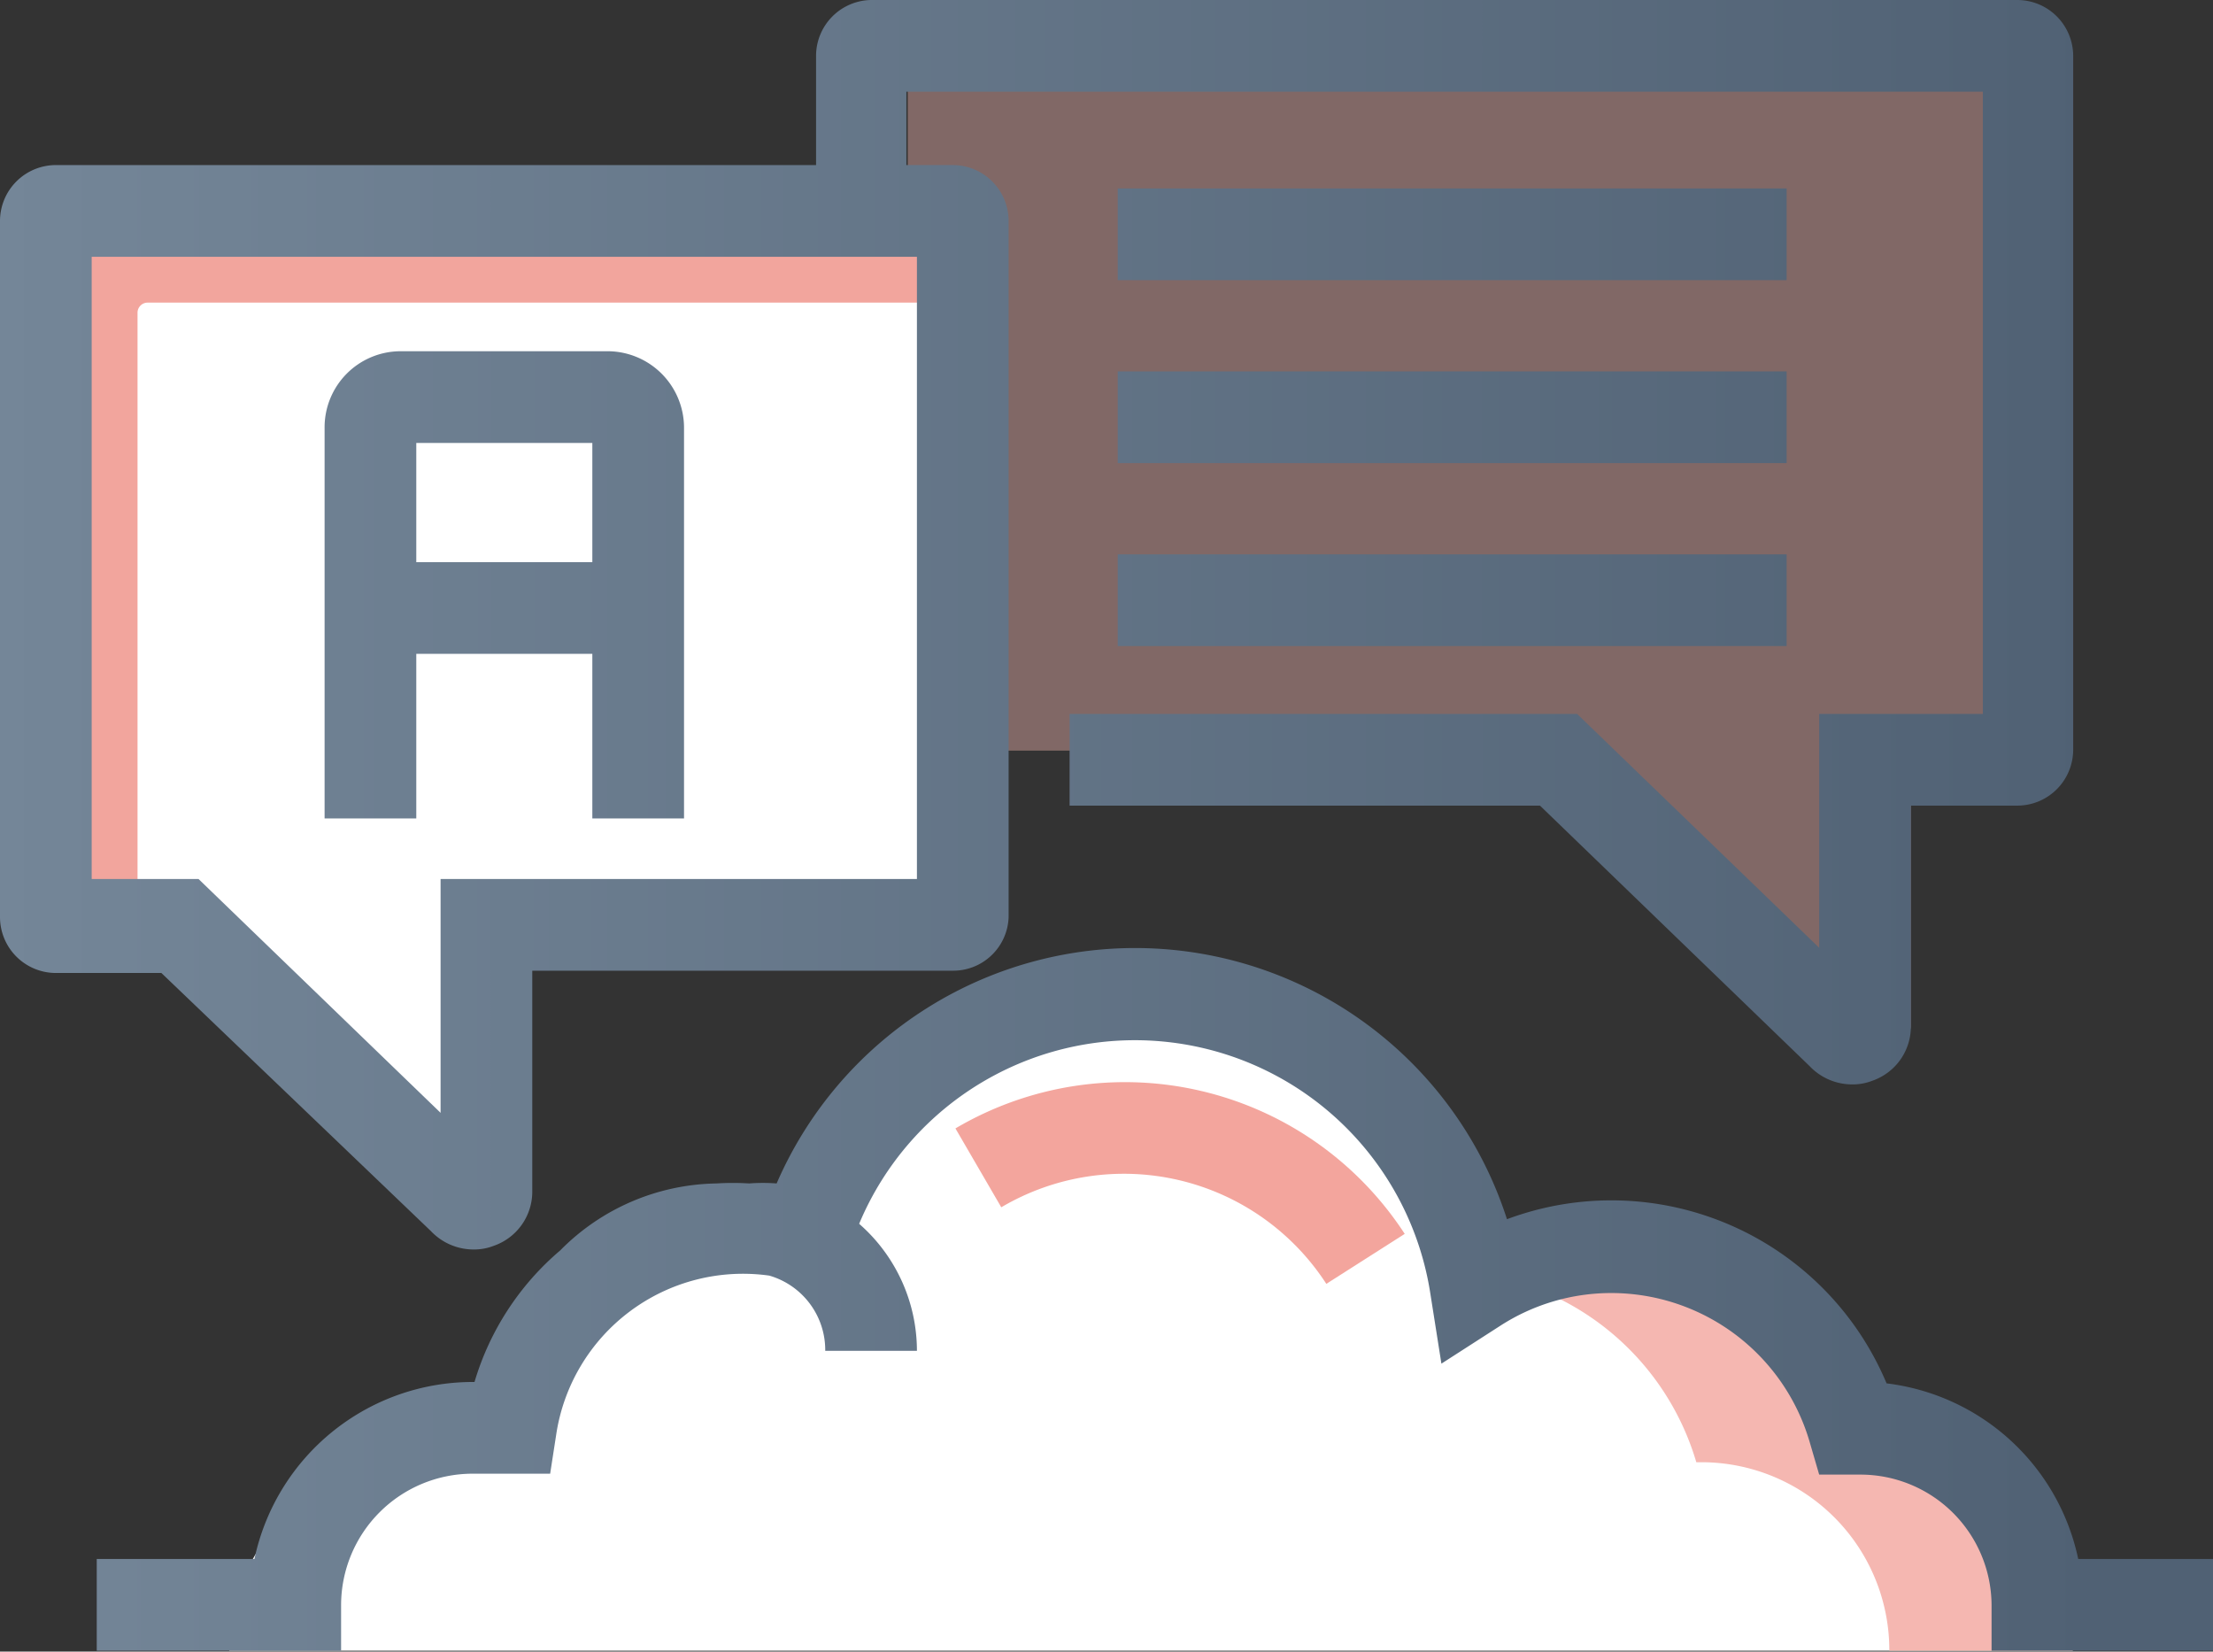<?xml version="1.0" encoding="UTF-8"?> <svg xmlns="http://www.w3.org/2000/svg" xmlns:xlink="http://www.w3.org/1999/xlink" viewBox="0 0 48.27 36.02"><rect x="0" y="0" width="48.27" height="36.02" fill="#333333" stroke="none"/><defs><style>.cls-1{fill:#fff;}.cls-2{fill:#f5b7b1;}.cls-3,.cls-6{opacity:0.5;}.cls-4,.cls-6{fill:#e74c3c;}.cls-5{opacity:0.4;}.cls-7{fill:url(#New_Gradient_Swatch_copy);}.cls-8{fill:url(#New_Gradient_Swatch_copy-2);}.cls-9{fill:url(#New_Gradient_Swatch_copy-3);}.cls-10{fill:url(#New_Gradient_Swatch_copy-4);}.cls-11{fill:url(#New_Gradient_Swatch_copy-5);}.cls-12{fill:url(#New_Gradient_Swatch_copy-6);}</style><linearGradient id="New_Gradient_Swatch_copy" x1="-0.1" y1="28.36" x2="45.68" y2="28.36" gradientUnits="userSpaceOnUse"><stop offset="0" stop-color="#748698"></stop><stop offset="1" stop-color="#506174"></stop></linearGradient><linearGradient id="New_Gradient_Swatch_copy-2" x1="-0.1" y1="9.1" x2="45.68" y2="9.1" xlink:href="#New_Gradient_Swatch_copy"></linearGradient><linearGradient id="New_Gradient_Swatch_copy-3" x1="-0.1" y1="5.11" x2="45.68" y2="5.11" xlink:href="#New_Gradient_Swatch_copy"></linearGradient><linearGradient id="New_Gradient_Swatch_copy-4" x1="-0.1" y1="13.09" x2="45.68" y2="13.09" xlink:href="#New_Gradient_Swatch_copy"></linearGradient><linearGradient id="New_Gradient_Swatch_copy-5" x1="-0.1" y1="13.63" x2="45.68" y2="13.63" xlink:href="#New_Gradient_Swatch_copy"></linearGradient><linearGradient id="New_Gradient_Swatch_copy-6" x1="-0.1" y1="12.76" x2="45.68" y2="12.76" xlink:href="#New_Gradient_Swatch_copy"></linearGradient></defs><g id="Layer_2" data-name="Layer 2"><g id="Layer_1-2" data-name="Layer 1"><path class="cls-1" d="M41.13,31.89H41a5.81,5.81,0,0,0-8.72-3.27,7.95,7.95,0,0,0-15.44-1.14,5.63,5.63,0,0,0-.69-.14,2.59,2.59,0,0,0-.63-.08l0,0h-.13A5.45,5.45,0,0,0,10,31.89H9.11A4.1,4.1,0,0,0,5,36H45.21A4.1,4.1,0,0,0,41.13,31.89Z"></path><path class="cls-2" d="M41.13,31.89H41a5.82,5.82,0,0,0-5.58-4.19,5.72,5.72,0,0,0-2,.37A5.82,5.82,0,0,1,37,31.89h.16A4.1,4.1,0,0,1,41.21,36h4A4.1,4.1,0,0,0,41.13,31.89Z"></path><g class="cls-3"><path class="cls-4" d="M28.93,28a5.26,5.26,0,0,0-7.09-1.67l-1-1.72a7.28,7.28,0,0,1,9.8,2.3Z"></path></g><g class="cls-5"><path class="cls-2" d="M19.8,4.56V1.22A.22.22,0,0,1,20,1H45a.22.22,0,0,1,.22.22V16.35a.22.22,0,0,1-.22.22H41.68v5.8a.28.28,0,0,1-.49.18l-6.19-6-5.52-.18H19.8V4.56Z"></path></g><path class="cls-1" d="M21,4.82V20a.22.22,0,0,1-.22.22H10.6V26a.28.28,0,0,1-.49.18l-6.19-6H1.21A.22.22,0,0,1,1,20V4.82a.22.22,0,0,1,.22-.22H20.77A.22.22,0,0,1,21,4.82Z"></path><path class="cls-6" d="M3,6.82a.22.22,0,0,1,.22-.22H21V4.82a.22.22,0,0,0-.22-.22H1.21A.22.22,0,0,0,1,4.82V20a.22.22,0,0,0,.22.22H3Z"></path><path class="cls-7" d="M45.33,34a4.87,4.87,0,0,0-4.18-3.83,6.51,6.51,0,0,0-8.28-3.58,8.52,8.52,0,0,0-15.93-.78,3.94,3.94,0,0,0-.6,0v0a5.61,5.61,0,0,0-.71,0,4.89,4.89,0,0,0-3.41,1.46,6,6,0,0,0-1.87,2.87h0A4.87,4.87,0,0,0,5.55,34H2.11v2H7.44V35a2.87,2.87,0,0,1,2.86-2.86H12l.13-.84a4.12,4.12,0,0,1,4.65-3.48A1.69,1.69,0,0,1,18,29.46h2a3.68,3.68,0,0,0-1.26-2.77A6.52,6.52,0,0,1,31.2,28.22l.24,1.52,1.29-.83a4.46,4.46,0,0,1,2.42-.71,4.51,4.51,0,0,1,4.32,3.24l.21.72h.9A2.86,2.86,0,0,1,43.44,35v1h4.83V34Z"></path><rect class="cls-8" x="24.38" y="8.1" width="14.59" height="2"></rect><rect class="cls-9" x="24.38" y="4.11" width="14.59" height="2"></rect><rect class="cls-10" x="24.38" y="12.09" width="14.59" height="2"></rect><path class="cls-11" d="M9.4,26.85a1.28,1.28,0,0,0,.93.4,1.17,1.17,0,0,0,.44-.08,1.25,1.25,0,0,0,.84-1.2v-4.8h9.16A1.21,1.21,0,0,0,22,20V4.82A1.22,1.22,0,0,0,20.77,3.6h-1V2H43.25V15.57H39.68v5.1l-5.28-5.1H23.33v2H33.59l5.88,5.68a1.28,1.28,0,0,0,.93.4,1.17,1.17,0,0,0,.44-.08,1.25,1.25,0,0,0,.84-1.2v-4.8H44a1.22,1.22,0,0,0,1.22-1.22V1.22A1.22,1.22,0,0,0,44,0H19A1.22,1.22,0,0,0,17.8,1.22V3.6H1.22A1.22,1.22,0,0,0,0,4.82V20a1.22,1.22,0,0,0,1.22,1.22h2.3ZM2,5.6H20V19.17H9.61v5.1l-5.28-5.1H2Z"></path><path class="cls-12" d="M9.08,14.26h3.84v3.59h2V9.33a1.67,1.67,0,0,0-1.67-1.67H8.74A1.66,1.66,0,0,0,7.08,9.33v8.52h2Zm0-4.6h3.84v2.6H9.08Z"></path></g></g></svg> 